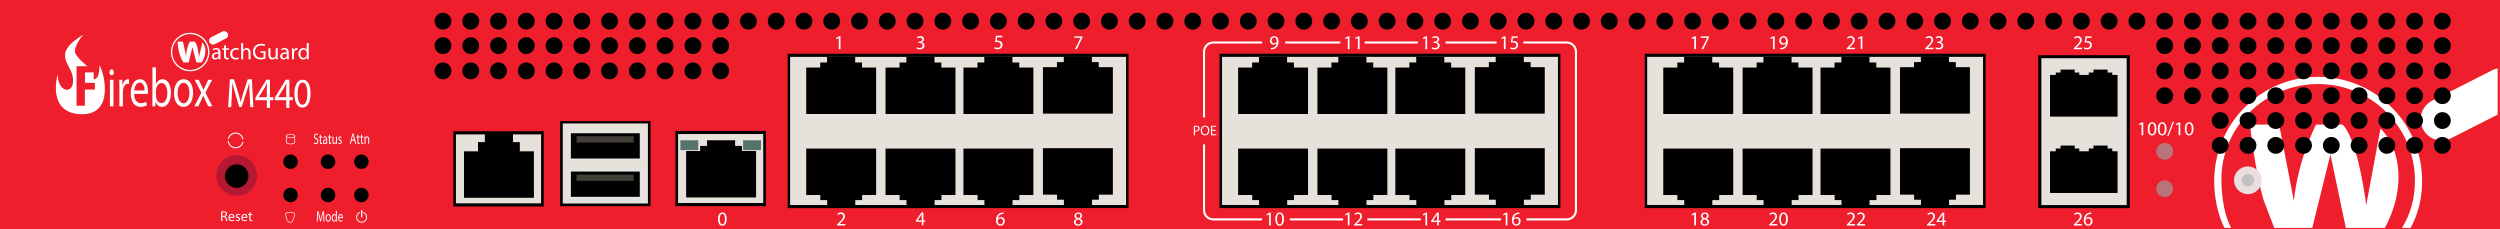 <?xml version="1.0" encoding="utf-8"?>
<!-- Copyright 2022 Virtual Console LLC. All rights reserved. Julia. Generator: Adobe Illustrator 23.1.0, SVG Export Plug-In . SVG Version: 6.00 Build 0)  -->
<svg version="1.1" id="WatchGuard_Firebox_M440_Firewalls"
	 xmlns="http://www.w3.org/2000/svg" xmlns:xlink="http://www.w3.org/1999/xlink" x="0px" y="0px" viewBox="0 0 600 55"
	 style="enable-background:new 0 0 600 55;" xml:space="preserve">
<style type="text/css">
	.st0{fill:#EE1E2D;}
	.st1{fill:#B51832;}
	.st2{fill:#FFFFFF;}
	.st3{fill:#E7E1DB;}
	.st4{fill:#E5E5E5;}
	.st5{fill:#423F39;}
	.st6{fill:#56726D;}
	.st7{fill:#B7747B;}
	.st8{fill:#EADEDF;}
	.st9{fill:#C1C1C1;}
</style>
<g>
	<rect class="st0" width="600" height="55"/>
</g>
<circle class="st1" cx="56.809" cy="42.12" r="4.877"/>
<g>
	<path class="st2" d="M56.55,35.591c-1.043,0-1.892-0.849-1.892-1.892
		c0,0,0.256,0.158,0.267,0.235c0.114,0.794,0.8,1.407,1.625,1.407
		c0.777,0,1.454-0.552,1.609-1.312l0.245,0.051
		C58.225,34.955,57.445,35.591,56.55,35.591z"/>
</g>
<g>
	<path class="st2" d="M58.167,33.41c-0.137-0.768-0.81-1.354-1.617-1.354
		c-0.777,0-1.453,0.552-1.608,1.312l-0.245-0.051
		c0.179-0.875,0.958-1.511,1.854-1.511c0.939,0,1.72,0.687,1.867,1.585
		C58.434,33.492,58.183,33.504,58.167,33.41z"/>
</g>
<g>
	<path class="st2" d="M53.064,50.757c0.151-0.031,0.369-0.049,0.576-0.049
		c0.321,0,0.528,0.059,0.672,0.189c0.117,0.104,0.183,0.263,0.183,0.441
		c0,0.308-0.193,0.511-0.438,0.594v0.01c0.179,0.062,0.286,0.229,0.341,0.47
		c0.076,0.324,0.131,0.548,0.179,0.638h-0.31
		c-0.038-0.065-0.09-0.266-0.155-0.556c-0.069-0.32-0.193-0.441-0.466-0.451
		h-0.283v1.007h-0.3V50.757z M53.364,51.816h0.307
		c0.321,0,0.524-0.176,0.524-0.441c0-0.3-0.217-0.432-0.534-0.435
		c-0.145,0-0.249,0.014-0.297,0.027V51.816z"/>
	<path class="st2" d="M55.095,52.271c0.007,0.41,0.269,0.579,0.572,0.579
		c0.217,0,0.348-0.038,0.462-0.086l0.052,0.217
		c-0.107,0.049-0.29,0.104-0.555,0.104c-0.514,0-0.821-0.338-0.821-0.841
		c0-0.504,0.297-0.9,0.783-0.9c0.544,0,0.689,0.479,0.689,0.786
		c0,0.062-0.007,0.11-0.01,0.142H55.095z M55.984,52.053
		c0.003-0.192-0.08-0.493-0.421-0.493c-0.307,0-0.441,0.283-0.465,0.493H55.984z"/>
	<path class="st2" d="M56.614,52.74c0.089,0.059,0.248,0.121,0.4,0.121
		c0.221,0,0.324-0.11,0.324-0.248c0-0.146-0.086-0.225-0.311-0.308
		c-0.3-0.106-0.441-0.272-0.441-0.473c0-0.269,0.217-0.489,0.576-0.489
		c0.169,0,0.317,0.048,0.41,0.104l-0.076,0.221
		c-0.065-0.041-0.187-0.097-0.341-0.097c-0.18,0-0.279,0.104-0.279,0.228
		c0,0.138,0.1,0.2,0.317,0.283c0.29,0.11,0.438,0.255,0.438,0.503
		c0,0.293-0.228,0.5-0.624,0.5c-0.183,0-0.352-0.045-0.469-0.113L56.614,52.74z"/>
	<path class="st2" d="M58.192,52.271c0.007,0.41,0.269,0.579,0.572,0.579
		c0.217,0,0.348-0.038,0.462-0.086l0.052,0.217
		c-0.107,0.049-0.29,0.104-0.555,0.104c-0.514,0-0.821-0.338-0.821-0.841
		c0-0.504,0.297-0.9,0.783-0.9c0.544,0,0.689,0.479,0.689,0.786
		c0,0.062-0.007,0.11-0.01,0.142H58.192z M59.082,52.053
		c0.003-0.192-0.08-0.493-0.421-0.493c-0.307,0-0.441,0.283-0.465,0.493H59.082z"/>
	<path class="st2" d="M60.118,50.902v0.479h0.435v0.23h-0.435v0.9
		c0,0.207,0.059,0.324,0.228,0.324c0.08,0,0.138-0.011,0.176-0.021l0.014,0.228
		c-0.059,0.024-0.152,0.041-0.269,0.041c-0.142,0-0.255-0.045-0.328-0.127
		c-0.086-0.09-0.117-0.238-0.117-0.435v-0.911h-0.259v-0.23h0.259V50.981
		L60.118,50.902z"/>
</g>
<g>
	<g>
		<g>
			<path class="st2" d="M86.789,53.435c-0.724,0-1.314-0.589-1.314-1.314
				c0-0.553,0.35-1.051,0.871-1.237l0.073,0.204
				c-0.435,0.156-0.727,0.571-0.727,1.033c0,0.605,0.492,1.097,1.097,1.097
				c0.605,0,1.097-0.492,1.097-1.097c0-0.471-0.299-0.889-0.745-1.04l0.07-0.205
				c0.533,0.181,0.892,0.681,0.892,1.245C88.103,52.845,87.513,53.435,86.789,53.435z"/>
		</g>
		<rect x="86.648" y="50.424" class="st2" width="0.317" height="1.728"/>
	</g>
</g>
<path class="st2" d="M535.47,54.712c-0.629-1.247-2.219-4.519-2.33-11.321
	c-0.209-12.802,10.417-23.221,23.221-23.221c12.804,0,23.265,10.417,23.222,23.221
	c-0.022,6.444-2.409,10.045-3.1,11.321h2.076
	c0.591-1.276,2.752-4.948,2.752-11.321c0-13.757-11.192-24.949-24.95-24.949
	c-13.757,0-24.906,11.192-24.949,24.949c-0.019,5.978,1.924,10.422,2.483,11.321
	H535.47z"/>
<path class="st2" d="M599.436,16.417c-0.425,0.089-0.847,0.213-1.253,0.419l-14.467,7.333
	c-2.483,1.259-3.476,4.292-2.217,6.775c1.259,2.483,4.292,3.476,6.775,2.217
	l11.162-5.658V16.417z"/>
<circle cx="69.728" cy="38.809" r="1.737"/>
<circle cx="69.728" cy="46.809" r="1.737"/>
<circle cx="56.809" cy="42.265" r="2.828"/>
<circle cx="78.728" cy="38.809" r="1.737"/>
<circle cx="78.728" cy="46.809" r="1.737"/>
<circle cx="86.728" cy="38.809" r="1.737"/>
<circle cx="86.728" cy="46.809" r="1.737"/>
<path class="st2" d="M70.82,32.641c0-0.296-0.47-0.519-1.092-0.519
	s-1.092,0.223-1.092,0.519c0,0.008,0,1.494,0,1.494c0,0.288,0.47,0.506,1.092,0.506
	s1.092-0.217,1.092-0.506C70.82,34.135,70.82,32.644,70.82,32.641z
	 M69.728,32.282c0.549,0,0.933,0.189,0.933,0.359s-0.383,0.36-0.933,0.36
	s-0.933-0.19-0.933-0.36S69.178,32.282,69.728,32.282z M69.728,34.481
	c-0.534,0-0.933-0.183-0.933-0.346l0.001-1.218
	c0.188,0.148,0.526,0.244,0.932,0.244c0.406,0,0.745-0.096,0.933-0.245v1.219
	C70.66,34.298,70.262,34.481,69.728,34.481z"/>
<g>
	<path class="st2" d="M69.617,53.435c-1.041,0-1.146-2.084-1.15-2.172l-0.002-0.037
		l0.028-0.024c0.016-0.014,0.404-0.345,1.217-0.345
		c0.828,0,1.038,0.35,1.046,0.365l0.011,0.02l-0.001,0.022
		C70.763,51.351,70.658,53.435,69.617,53.435z M68.624,51.295
		c0.019,0.285,0.169,1.985,0.993,1.985c0.839,0,0.979-1.76,0.994-1.999
		c-0.05-0.059-0.272-0.272-0.901-0.272C69.079,51.01,68.723,51.225,68.624,51.295z
		"/>
</g>
<g>
	<g>
		<rect x="162.424" y="31.793" class="st3" width="21.072" height="17.303"/>
		<path d="M162.109,31.418h21.702v18.053h-21.702V31.418z M183.181,32.168h-20.442v16.553
			h20.442V32.168z"/>
	</g>
	<polygon points="178.069,36.24 178.069,35.024 176.426,35.024 176.426,33.667 
		169.684,33.667 169.684,35.024 168.038,35.024 168.038,36.24 164.676,36.24 
		164.676,47.385 181.459,47.385 181.459,36.24 	"/>
</g>
<g>
	<rect x="134.744" y="29.499" class="st3" width="21.072" height="19.548"/>
	<path d="M134.429,29.075h21.702v20.395h-21.702V29.075z M155.501,29.631h-20.442v19.21
		h20.442V29.631z"/>
</g>
<g>
	<rect x="136.761" y="31.726" width="17.037" height="6.566"/>
	<path class="st4" d="M154.048,38.542h-17.537v-7.065h17.537V38.542z M137.011,38.042h16.537
		v-6.065h-16.537V38.042z"/>
</g>
<g>
	<rect x="136.761" y="40.924" width="17.037" height="6.566"/>
	<path class="st4" d="M154.048,47.74h-17.537v-7.066h17.537V47.74z M137.011,47.24h16.537
		v-6.066h-16.537V47.24z"/>
</g>
<rect x="138.37" y="32.694" class="st5" width="13.726" height="1.526"/>
<rect x="138.37" y="41.915" class="st5" width="13.726" height="1.486"/>
<g>
	<path class="st2" d="M201.309,9.113h-0.01l-0.535,0.289l-0.081-0.317l0.673-0.36h0.355
		v3.078h-0.402V9.113z"/>
</g>
<g>
	<path class="st2" d="M200.9,54.111v-0.255l0.327-0.317
		c0.786-0.748,1.141-1.146,1.146-1.61c0-0.312-0.152-0.601-0.611-0.601
		c-0.28,0-0.511,0.142-0.653,0.26l-0.133-0.293
		c0.213-0.18,0.516-0.313,0.871-0.313c0.663,0,0.942,0.455,0.942,0.895
		c0,0.568-0.412,1.028-1.061,1.652l-0.247,0.228v0.009h1.383v0.346H200.9z"/>
</g>
<g>
	<path class="st2" d="M220.071,11.325c0.118,0.075,0.393,0.194,0.682,0.194
		c0.535,0,0.701-0.342,0.696-0.597c-0.005-0.431-0.393-0.615-0.795-0.615h-0.232
		V9.994h0.232c0.303,0,0.686-0.156,0.686-0.521c0-0.246-0.157-0.464-0.54-0.464
		c-0.246,0-0.483,0.109-0.615,0.203l-0.109-0.303
		c0.161-0.118,0.473-0.237,0.804-0.237c0.606,0,0.881,0.36,0.881,0.734
		c0,0.317-0.189,0.587-0.568,0.724v0.01c0.378,0.075,0.686,0.36,0.686,0.79
		c0,0.492-0.383,0.923-1.122,0.923c-0.346,0-0.649-0.109-0.8-0.208
		L220.071,11.325z"/>
</g>
<g>
	<path class="st2" d="M221.222,54.059v-0.838h-1.43v-0.275l1.373-1.965h0.45v1.914h0.431
		v0.326h-0.431v0.838H221.222z M221.222,52.894v-1.028
		c0-0.161,0.004-0.321,0.014-0.483h-0.014c-0.095,0.18-0.171,0.313-0.256,0.455
		l-0.753,1.046v0.01H221.222z"/>
</g>
<g>
	<path class="st2" d="M240.547,8.946h-1.217l-0.122,0.819
		c0.074-0.01,0.142-0.02,0.26-0.02c0.245,0,0.49,0.054,0.686,0.172
		c0.251,0.142,0.456,0.417,0.456,0.819c0,0.623-0.495,1.088-1.186,1.088
		c-0.349,0-0.643-0.098-0.795-0.196l0.108-0.329
		c0.132,0.078,0.392,0.177,0.682,0.177c0.407,0,0.755-0.265,0.755-0.692
		c-0.005-0.412-0.279-0.706-0.917-0.706c-0.181,0-0.323,0.019-0.441,0.034
		l0.206-1.53h1.525V8.946z"/>
</g>
<g>
	<g>
		<g>
			<rect x="109.106" y="31.875" class="st3" width="21.072" height="17.303"/>
			<path d="M108.791,31.5h21.702v18.053h-21.702V31.5z M129.863,32.25H109.421v16.553
				h20.442V32.25z"/>
		</g>
		<polygon points="124.751,36.322 124.751,34.107 123.108,34.107 123.108,31.749 
			116.367,31.749 116.367,34.107 114.72,34.107 114.72,36.322 111.359,36.322 
			111.359,47.468 128.141,47.468 128.141,36.322 		"/>
	</g>
</g>
<rect x="163.29" y="33.667" class="st6" width="4.285" height="2.357"/>
<rect x="178.345" y="33.667" class="st6" width="4.285" height="2.357"/>
<circle cx="106.313" cy="5.085" r="2.021"/>
<circle cx="112.977" cy="5.085" r="2.021"/>
<circle cx="119.642" cy="5.085" r="2.021"/>
<circle cx="126.307" cy="5.085" r="2.021"/>
<circle cx="132.972" cy="5.085" r="2.021"/>
<circle cx="139.636" cy="5.085" r="2.021"/>
<circle cx="146.301" cy="5.085" r="2.021"/>
<circle cx="152.966" cy="5.085" r="2.021"/>
<circle cx="159.63" cy="5.085" r="2.021"/>
<circle cx="166.295" cy="5.085" r="2.021"/>
<circle cx="172.96" cy="5.085" r="2.021"/>
<circle cx="179.624" cy="5.085" r="2.021"/>
<circle cx="186.289" cy="5.085" r="2.021"/>
<circle cx="192.954" cy="5.085" r="2.021"/>
<circle cx="199.618" cy="5.085" r="2.021"/>
<circle cx="206.283" cy="5.085" r="2.021"/>
<circle cx="212.948" cy="5.085" r="2.021"/>
<circle cx="219.613" cy="5.085" r="2.021"/>
<circle cx="226.277" cy="5.085" r="2.021"/>
<circle cx="232.942" cy="5.085" r="2.021"/>
<circle cx="239.607" cy="5.085" r="2.021"/>
<circle cx="246.271" cy="5.085" r="2.021"/>
<circle cx="252.936" cy="5.085" r="2.021"/>
<circle cx="259.601" cy="5.085" r="2.021"/>
<circle cx="266.265" cy="5.085" r="2.021"/>
<circle cx="272.93" cy="5.085" r="2.021"/>
<circle cx="279.595" cy="5.085" r="2.021"/>
<circle cx="286.259" cy="5.085" r="2.021"/>
<circle cx="292.924" cy="5.085" r="2.021"/>
<circle cx="299.589" cy="5.085" r="2.021"/>
<circle cx="306.254" cy="5.085" r="2.021"/>
<circle cx="312.918" cy="5.085" r="2.021"/>
<circle cx="319.583" cy="5.085" r="2.021"/>
<circle cx="326.248" cy="5.085" r="2.021"/>
<circle cx="332.912" cy="5.085" r="2.021"/>
<circle cx="339.577" cy="5.085" r="2.021"/>
<circle cx="346.242" cy="5.085" r="2.021"/>
<circle cx="352.906" cy="5.085" r="2.021"/>
<circle cx="359.571" cy="5.085" r="2.021"/>
<circle cx="366.236" cy="5.085" r="2.021"/>
<circle cx="372.901" cy="5.085" r="2.021"/>
<circle cx="379.565" cy="5.085" r="2.021"/>
<circle cx="386.23" cy="5.085" r="2.021"/>
<circle cx="392.895" cy="5.085" r="2.021"/>
<circle cx="399.559" cy="5.085" r="2.021"/>
<circle cx="406.224" cy="5.085" r="2.021"/>
<circle cx="412.889" cy="5.085" r="2.021"/>
<circle cx="419.553" cy="5.085" r="2.021"/>
<circle cx="426.218" cy="5.085" r="2.021"/>
<circle cx="432.883" cy="5.085" r="2.021"/>
<circle cx="439.547" cy="5.085" r="2.021"/>
<circle cx="446.212" cy="5.085" r="2.021"/>
<circle cx="452.877" cy="5.085" r="2.021"/>
<circle cx="459.542" cy="5.085" r="2.021"/>
<circle cx="466.206" cy="5.085" r="2.021"/>
<circle cx="472.871" cy="5.085" r="2.021"/>
<circle cx="479.536" cy="5.085" r="2.021"/>
<circle cx="486.2" cy="5.085" r="2.021"/>
<circle cx="492.865" cy="5.085" r="2.021"/>
<circle cx="499.53" cy="5.085" r="2.021"/>
<circle cx="506.194" cy="5.085" r="2.021"/>
<circle cx="512.859" cy="5.085" r="2.021"/>
<circle cx="519.524" cy="5.085" r="2.021"/>
<circle cx="526.188" cy="5.085" r="2.021"/>
<circle cx="532.853" cy="5.085" r="2.021"/>
<circle cx="539.518" cy="5.085" r="2.021"/>
<circle cx="546.183" cy="5.085" r="2.021"/>
<circle cx="552.847" cy="5.085" r="2.021"/>
<circle cx="559.512" cy="5.085" r="2.021"/>
<circle cx="566.177" cy="5.085" r="2.021"/>
<circle cx="572.841" cy="5.085" r="2.021"/>
<circle cx="579.506" cy="5.085" r="2.021"/>
<circle cx="586.171" cy="5.085" r="2.021"/>
<circle cx="519.524" cy="10.955" r="2.021"/>
<circle cx="526.188" cy="10.955" r="2.021"/>
<circle cx="532.853" cy="10.955" r="2.021"/>
<circle cx="539.518" cy="10.955" r="2.021"/>
<circle cx="546.183" cy="10.955" r="2.021"/>
<circle cx="552.847" cy="10.955" r="2.021"/>
<circle cx="559.512" cy="10.955" r="2.021"/>
<circle cx="566.177" cy="10.955" r="2.021"/>
<circle cx="572.841" cy="10.955" r="2.021"/>
<circle cx="579.506" cy="10.955" r="2.021"/>
<circle cx="586.171" cy="10.955" r="2.021"/>
<circle cx="519.524" cy="17.008" r="2.021"/>
<circle cx="526.188" cy="17.008" r="2.021"/>
<circle cx="532.853" cy="17.008" r="2.021"/>
<circle cx="539.518" cy="17.008" r="2.021"/>
<circle cx="546.183" cy="17.008" r="2.021"/>
<circle cx="552.847" cy="17.008" r="2.021"/>
<circle cx="559.512" cy="17.008" r="2.021"/>
<circle cx="566.177" cy="17.008" r="2.021"/>
<circle cx="572.841" cy="17.008" r="2.021"/>
<circle cx="579.506" cy="17.008" r="2.021"/>
<circle cx="586.171" cy="17.008" r="2.021"/>
<circle cx="106.313" cy="10.955" r="2.021"/>
<circle cx="112.977" cy="10.955" r="2.021"/>
<circle cx="119.642" cy="10.955" r="2.021"/>
<circle cx="126.307" cy="10.955" r="2.021"/>
<circle cx="132.972" cy="10.955" r="2.021"/>
<circle cx="139.636" cy="10.955" r="2.021"/>
<circle cx="146.301" cy="10.955" r="2.021"/>
<circle cx="152.966" cy="10.955" r="2.021"/>
<circle cx="159.63" cy="10.955" r="2.021"/>
<circle cx="166.295" cy="10.955" r="2.021"/>
<circle cx="172.96" cy="10.955" r="2.021"/>
<circle cx="106.313" cy="17.008" r="2.021"/>
<circle cx="112.977" cy="17.008" r="2.021"/>
<circle cx="119.642" cy="17.008" r="2.021"/>
<circle cx="126.307" cy="17.008" r="2.021"/>
<circle cx="132.972" cy="17.008" r="2.021"/>
<circle cx="139.636" cy="17.008" r="2.021"/>
<circle cx="146.301" cy="17.008" r="2.021"/>
<circle cx="152.966" cy="17.008" r="2.021"/>
<circle cx="159.63" cy="17.008" r="2.021"/>
<circle cx="166.295" cy="17.008" r="2.021"/>
<circle cx="172.96" cy="17.008" r="2.021"/>
<circle cx="519.524" cy="22.97" r="2.021"/>
<circle class="st7" cx="519.524" cy="36.33" r="2.021"/>
<circle class="st7" cx="519.524" cy="45.292" r="2.021"/>
<circle cx="526.188" cy="22.97" r="2.021"/>
<circle cx="532.853" cy="22.97" r="2.021"/>
<circle cx="539.518" cy="22.97" r="2.021"/>
<circle cx="546.183" cy="22.97" r="2.021"/>
<circle cx="552.847" cy="22.97" r="2.021"/>
<circle cx="559.512" cy="22.97" r="2.021"/>
<circle cx="566.177" cy="22.97" r="2.021"/>
<circle cx="572.841" cy="22.97" r="2.021"/>
<circle cx="579.506" cy="22.97" r="2.021"/>
<circle cx="586.171" cy="22.97" r="2.021"/>
<g>
	<rect x="489.551" y="13.605" class="st3" width="21.233" height="35.975"/>
	<path d="M511.159,49.944h-21.983V13.241h21.983V49.944z M489.926,49.217h20.483V13.969
		h-20.483V49.217z"/>
</g>
<path class="st2" d="M571.314,30.837l-3.42,18.431c-0.612-4.873-2.487-16.078-5.646-19.358
	h-6.403c0,0-4.261,8.138-5.322,18.286l-3.525-18.286h-6.993
	c0,0,1.153,11.03,3.259,18.107c0.167,0.563,2.384,6.17,2.56,6.694h9.122
	l4.354-17.64l3.706,17.64h9.366C577.229,45.769,576.525,36.051,571.314,30.837z"/>
<circle cx="532.853" cy="28.932" r="2.021"/>
<circle cx="539.518" cy="28.932" r="2.021"/>
<circle cx="546.183" cy="28.932" r="2.021"/>
<circle cx="552.847" cy="28.932" r="2.021"/>
<circle cx="559.512" cy="28.932" r="2.021"/>
<circle cx="566.177" cy="28.932" r="2.021"/>
<circle cx="572.841" cy="28.932" r="2.021"/>
<circle cx="579.506" cy="28.932" r="2.021"/>
<circle cx="586.171" cy="28.932" r="2.021"/>
<circle cx="532.853" cy="34.893" r="2.021"/>
<circle cx="539.518" cy="34.893" r="2.021"/>
<circle cx="546.183" cy="34.893" r="2.021"/>
<circle cx="552.847" cy="34.893" r="2.021"/>
<circle cx="559.512" cy="34.893" r="2.021"/>
<circle cx="566.177" cy="34.893" r="2.021"/>
<circle cx="572.841" cy="34.893" r="2.021"/>
<circle cx="579.506" cy="34.893" r="2.021"/>
<circle cx="586.171" cy="34.893" r="2.021"/>
<g>
	<polygon points="493.387,22.925 493.387,27.536 499.03,27.536 499.03,22.925 
		497.925,22.925 497.925,22.019 499.03,22.019 499.03,17.408 497.925,17.408 
		497.925,16.701 494.532,16.701 494.532,17.408 493.387,17.408 493.387,22.019 
		494.532,22.019 494.532,22.925 	"/>
	<polygon points="506.948,22.925 505.823,22.925 505.823,22.019 506.948,22.019 
		506.948,17.408 505.823,17.408 505.823,16.701 502.429,16.701 502.429,17.408 
		501.305,17.408 501.305,22.019 502.429,22.019 502.429,22.925 501.305,22.925 
		501.305,27.536 506.948,27.536 	"/>
</g>
<g>
	<polygon points="493.387,41.158 493.387,45.769 499.03,45.769 499.03,41.158 
		497.925,41.158 497.925,40.252 499.03,40.252 499.03,35.641 497.925,35.641 
		497.925,34.934 494.532,34.934 494.532,35.641 493.387,35.641 493.387,40.252 
		494.532,40.252 494.532,41.158 	"/>
	<polygon points="506.948,41.158 505.823,41.158 505.823,40.252 506.948,40.252 
		506.948,35.641 505.823,35.641 505.823,34.934 502.429,34.934 502.429,35.641 
		501.305,35.641 501.305,40.252 502.429,40.252 502.429,41.158 501.305,41.158 
		501.305,45.769 506.948,45.769 	"/>
</g>
<rect x="492.003" y="17.987" width="16.212" height="10.004"/>
<rect x="492.003" y="36.309" width="16.212" height="10.004"/>
<g>
	<g>
		<rect x="189.333" y="13.266" class="st3" width="80.924" height="36.113"/>
		<path d="M189.039,12.891h81.805v37.053H189.039V12.891z M270.257,13.641h-80.63v35.553
			h80.63V13.641z"/>
	</g>
	<polygon points="206.884,16.214 206.884,14.999 205.24,14.999 205.24,13.641 
		198.499,13.641 198.499,14.999 196.853,14.999 196.853,16.214 193.491,16.214 
		193.491,27.36 210.273,27.36 210.273,16.214 	"/>
	<polygon points="196.881,46.806 196.881,48.022 198.524,48.022 198.524,49.379 
		205.266,49.379 205.266,48.022 206.912,48.022 206.912,46.806 210.273,46.806 
		210.273,35.661 193.491,35.661 193.491,46.806 	"/>
	<polygon points="225.92,16.214 225.92,14.999 224.277,14.999 224.277,13.641 
		217.535,13.641 217.535,14.999 215.889,14.999 215.889,16.214 212.528,16.214 
		212.528,27.36 229.31,27.36 229.31,16.214 	"/>
	<polygon points="215.917,46.806 215.917,48.022 217.561,48.022 217.561,49.379 
		224.302,49.379 224.302,48.022 225.949,48.022 225.949,46.806 229.31,46.806 
		229.31,35.661 212.528,35.661 212.528,46.806 	"/>
	<polygon points="244.621,16.214 244.621,14.999 242.977,14.999 242.977,13.641 
		236.236,13.641 236.236,14.999 234.59,14.999 234.59,16.214 231.228,16.214 
		231.228,27.36 248.01,27.36 248.01,16.214 	"/>
	<polygon points="234.618,46.806 234.618,48.022 236.261,48.022 236.261,49.379 
		243.003,49.379 243.003,48.022 244.649,48.022 244.649,46.806 248.01,46.806 
		248.01,35.661 231.228,35.661 231.228,46.806 	"/>
	<polygon points="263.696,16.122 263.696,14.906 262.053,14.906 262.053,13.549 
		255.311,13.549 255.311,14.906 253.665,14.906 253.665,16.122 250.304,16.122 
		250.304,27.267 267.086,27.267 267.086,16.122 	"/>
	<polygon points="253.693,46.714 253.693,47.929 255.337,47.929 255.337,49.287 
		262.078,49.287 262.078,47.929 263.724,47.929 263.724,46.714 267.086,46.714 
		267.086,35.568 250.304,35.568 250.304,46.714 	"/>
</g>
<g>
	<g>
		<rect x="292.99" y="13.266" class="st3" width="80.924" height="36.113"/>
		<path d="M292.696,12.891h81.805v37.053h-81.805V12.891z M373.913,13.641h-80.63v35.553
			h80.63V13.641z"/>
	</g>
	<polygon points="310.54,16.214 310.54,14.999 308.897,14.999 308.897,13.641 
		302.155,13.641 302.155,14.999 300.509,14.999 300.509,16.214 297.147,16.214 
		297.147,27.36 313.93,27.36 313.93,16.214 	"/>
	<polygon points="300.537,46.806 300.537,48.022 302.18,48.022 302.18,49.379 
		308.922,49.379 308.922,48.022 310.568,48.022 310.568,46.806 313.93,46.806 
		313.93,35.661 297.147,35.661 297.147,46.806 	"/>
	<polygon points="329.577,16.214 329.577,14.999 327.933,14.999 327.933,13.641 
		321.192,13.641 321.192,14.999 319.546,14.999 319.546,16.214 316.184,16.214 
		316.184,27.36 332.966,27.36 332.966,16.214 	"/>
	<polygon points="319.574,46.806 319.574,48.022 321.217,48.022 321.217,49.379 
		327.959,49.379 327.959,48.022 329.605,48.022 329.605,46.806 332.966,46.806 
		332.966,35.661 316.184,35.661 316.184,46.806 	"/>
	<polygon points="348.277,16.214 348.277,14.999 346.634,14.999 346.634,13.641 
		339.892,13.641 339.892,14.999 338.246,14.999 338.246,16.214 334.884,16.214 
		334.884,27.36 351.667,27.36 351.667,16.214 	"/>
	<polygon points="338.274,46.806 338.274,48.022 339.917,48.022 339.917,49.379 
		346.659,49.379 346.659,48.022 348.305,48.022 348.305,46.806 351.667,46.806 
		351.667,35.661 334.884,35.661 334.884,46.806 	"/>
	<polygon points="367.353,16.122 367.353,14.906 365.709,14.906 365.709,13.549 
		358.968,13.549 358.968,14.906 357.321,14.906 357.321,16.122 353.96,16.122 
		353.96,27.267 370.742,27.267 370.742,16.122 	"/>
	<polygon points="357.35,46.714 357.35,47.929 358.993,47.929 358.993,49.287 
		365.734,49.287 365.734,47.929 367.381,47.929 367.381,46.714 370.742,46.714 
		370.742,35.568 353.96,35.568 353.96,46.714 	"/>
</g>
<g>
	<path class="st2" d="M240.841,51.337c-0.085-0.005-0.194,0-0.312,0.019
		c-0.653,0.109-0.998,0.587-1.069,1.093h0.014
		c0.147-0.193,0.402-0.354,0.743-0.354c0.544,0,0.927,0.393,0.927,0.993
		c0,0.562-0.383,1.083-1.021,1.083c-0.658,0-1.088-0.511-1.088-1.31
		c0-0.605,0.218-1.084,0.521-1.387c0.255-0.25,0.596-0.406,0.984-0.454
		c0.123-0.019,0.227-0.023,0.303-0.023V51.337z M240.723,53.11
		c0-0.439-0.251-0.704-0.634-0.704c-0.251,0-0.482,0.155-0.596,0.378
		c-0.028,0.048-0.047,0.108-0.047,0.185c0.01,0.506,0.241,0.88,0.677,0.88
		C240.481,53.849,240.723,53.551,240.723,53.11z"/>
</g>
<g>
	<path class="st2" d="M259.773,8.729v0.274l-1.339,2.8h-0.43l1.334-2.72V9.073h-1.504
		V8.729H259.773z"/>
</g>
<g>
	<path class="st2" d="M257.739,53.338c0-0.388,0.232-0.662,0.61-0.823L258.345,52.5
		c-0.34-0.16-0.487-0.426-0.487-0.69c0-0.487,0.411-0.818,0.951-0.818
		c0.596,0,0.894,0.374,0.894,0.757c0,0.261-0.128,0.539-0.506,0.72v0.014
		c0.383,0.151,0.62,0.421,0.62,0.795c0,0.534-0.458,0.894-1.045,0.894
		C258.127,54.17,257.739,53.787,257.739,53.338z M259.395,53.318
		c0-0.373-0.26-0.553-0.676-0.671c-0.359,0.104-0.554,0.34-0.554,0.634
		c-0.014,0.312,0.223,0.586,0.615,0.586
		C259.154,53.867,259.395,53.636,259.395,53.318z M258.25,51.781
		c0,0.308,0.231,0.474,0.586,0.567c0.265-0.09,0.468-0.278,0.468-0.558
		c0-0.246-0.146-0.502-0.521-0.502C258.439,51.289,258.25,51.517,258.25,51.781z"/>
</g>
<g>
	<path class="st2" d="M304.589,51.432h-0.01l-0.534,0.288l-0.08-0.316l0.671-0.359h0.355
		v3.074h-0.402V51.432z"/>
	<path class="st2" d="M308.153,52.548c0,1.045-0.388,1.622-1.069,1.622
		c-0.601,0-1.008-0.562-1.017-1.58c0-1.03,0.444-1.599,1.068-1.599
		C307.784,50.991,308.153,51.568,308.153,52.548z M306.483,52.595
		c0,0.8,0.246,1.254,0.624,1.254c0.426,0,0.629-0.497,0.629-1.282
		c0-0.757-0.193-1.253-0.624-1.253C306.748,51.313,306.483,51.758,306.483,52.595z"/>
</g>
<g>
	<path class="st2" d="M323.475,51.432h-0.01l-0.534,0.288l-0.08-0.316l0.671-0.359h0.355
		v3.074h-0.402V51.432z"/>
	<path class="st2" d="M324.995,54.118v-0.256l0.326-0.316
		c0.786-0.747,1.141-1.145,1.146-1.608c0-0.312-0.151-0.601-0.61-0.601
		c-0.279,0-0.511,0.142-0.653,0.26l-0.132-0.293
		c0.213-0.18,0.516-0.312,0.87-0.312c0.662,0,0.941,0.454,0.941,0.895
		c0,0.567-0.412,1.026-1.06,1.65l-0.246,0.228v0.009h1.381v0.346H324.995z"/>
</g>
<g>
	<path class="st2" d="M342.104,51.432h-0.009l-0.535,0.288l-0.08-0.316l0.672-0.359h0.354
		v3.074h-0.402V51.432z"/>
	<path class="st2" d="M344.911,54.118V53.281h-1.429v-0.274l1.372-1.963h0.449v1.91h0.431
		V53.281h-0.431v0.837H344.911z M344.911,52.954v-1.026
		c0-0.16,0.005-0.321,0.015-0.482h-0.015c-0.095,0.18-0.17,0.312-0.255,0.454
		l-0.753,1.046v0.009H344.911z"/>
</g>
<g>
	<path class="st2" d="M361.373,51.432h-0.009l-0.535,0.288l-0.08-0.316l0.672-0.359h0.354
		v3.074h-0.402V51.432z"/>
	<path class="st2" d="M364.649,51.337c-0.085-0.005-0.194,0-0.312,0.019
		c-0.652,0.109-0.998,0.587-1.069,1.093h0.015
		c0.146-0.193,0.402-0.354,0.742-0.354c0.544,0,0.928,0.393,0.928,0.993
		c0,0.562-0.384,1.083-1.022,1.083c-0.657,0-1.088-0.511-1.088-1.31
		c0-0.605,0.218-1.084,0.521-1.387c0.256-0.25,0.597-0.406,0.984-0.454
		c0.123-0.019,0.227-0.023,0.303-0.023V51.337z M364.531,53.11
		c0-0.439-0.251-0.704-0.634-0.704c-0.251,0-0.482,0.155-0.597,0.378
		c-0.028,0.048-0.047,0.108-0.047,0.185c0.01,0.506,0.241,0.88,0.676,0.88
		C364.29,53.849,364.531,53.551,364.531,53.11z"/>
</g>
<g>
	<path class="st2" d="M305.038,11.51c0.09,0.009,0.193,0,0.336-0.015
		c0.241-0.033,0.468-0.132,0.643-0.298c0.204-0.185,0.351-0.454,0.407-0.818
		h-0.015c-0.17,0.208-0.416,0.331-0.724,0.331c-0.553,0-0.908-0.416-0.908-0.941
		c0-0.582,0.421-1.093,1.051-1.093c0.629,0,1.017,0.511,1.017,1.296
		c0,0.677-0.227,1.15-0.529,1.443c-0.237,0.231-0.563,0.373-0.895,0.411
		c-0.151,0.023-0.284,0.028-0.383,0.023V11.51z M305.189,9.74
		c0,0.383,0.231,0.653,0.591,0.653c0.279,0,0.497-0.138,0.605-0.322
		c0.023-0.038,0.038-0.085,0.038-0.151c0-0.524-0.194-0.927-0.629-0.927
		C305.439,8.993,305.189,9.306,305.189,9.74z"/>
</g>
<g>
	<path class="st2" d="M323.475,9.116h-0.01l-0.534,0.288l-0.08-0.316l0.671-0.359h0.355
		v3.074h-0.402V9.116z"/>
	<path class="st2" d="M325.898,9.116h-0.009l-0.535,0.288l-0.08-0.316l0.672-0.359h0.354
		v3.074h-0.402V9.116z"/>
</g>
<g>
	<path class="st2" d="M342.104,9.116H342.094l-0.534,0.288l-0.08-0.316l0.671-0.359h0.355
		v3.074h-0.402V9.116z"/>
	<path class="st2" d="M343.724,11.325c0.118,0.075,0.393,0.193,0.681,0.193
		c0.535,0,0.7-0.34,0.695-0.596c-0.004-0.431-0.393-0.615-0.794-0.615h-0.232
		V9.996h0.232c0.303,0,0.686-0.156,0.686-0.521c0-0.246-0.156-0.464-0.539-0.464
		c-0.246,0-0.482,0.109-0.615,0.203l-0.108-0.303
		c0.16-0.118,0.473-0.236,0.804-0.236c0.605,0,0.88,0.359,0.88,0.733
		c0,0.317-0.189,0.587-0.567,0.724v0.01c0.378,0.075,0.686,0.359,0.686,0.79
		c0,0.492-0.383,0.922-1.121,0.922c-0.345,0-0.647-0.108-0.799-0.208L343.724,11.325
		z"/>
</g>
<g>
	<path class="st2" d="M360.929,9.116h-0.01l-0.534,0.288l-0.08-0.316l0.671-0.359h0.355
		v3.074h-0.402V9.116z"/>
	<path class="st2" d="M364.285,9.078h-1.174l-0.118,0.79
		c0.071-0.01,0.138-0.019,0.251-0.019c0.236,0,0.473,0.052,0.662,0.165
		c0.241,0.138,0.44,0.402,0.44,0.79c0,0.601-0.479,1.05-1.146,1.05
		c-0.336,0-0.619-0.095-0.766-0.188l0.104-0.317
		c0.128,0.076,0.379,0.17,0.658,0.17c0.393,0,0.728-0.255,0.728-0.667
		c-0.004-0.396-0.27-0.681-0.884-0.681c-0.176,0-0.312,0.019-0.426,0.033
		l0.198-1.476h1.472V9.078z"/>
</g>
<g>
	<rect x="309.562" y="52.406" class="st2" width="12.797" height="0.5"/>
</g>
<g>
	<rect x="328.161" y="52.406" class="st2" width="12.826" height="0.5"/>
</g>
<g>
	<rect x="346.928" y="52.406" class="st2" width="13.329" height="0.5"/>
</g>
<g>
	<path class="st2" d="M376.015,52.906h-9.685v-0.5h9.685c1.083,0,1.965-0.882,1.965-1.966
		V12.419c0-1.084-0.882-1.966-1.965-1.966h-10.431v-0.5h10.431
		c1.359,0,2.465,1.106,2.465,2.466v38.021C378.479,51.8,377.374,52.906,376.015,52.906
		z"/>
</g>
<g>
	<rect x="346.928" y="9.953" class="st2" width="12.259" height="0.5"/>
</g>
<g>
	<rect x="327.521" y="9.953" class="st2" width="12.741" height="0.5"/>
</g>
<g>
	<rect x="308.437" y="9.953" class="st2" width="13.221" height="0.5"/>
</g>
<g>
	<path class="st2" d="M289.218,28.188h-0.5V12.419c0-1.36,1.106-2.466,2.465-2.466h11.714v0.5
		h-11.714c-1.083,0-1.965,0.882-1.965,1.966V28.188z"/>
</g>
<g>
	<path class="st2" d="M302.897,52.906h-11.714c-1.359,0-2.465-1.106-2.465-2.466V34.653h0.5
		v15.787c0,1.084,0.882,1.966,1.965,1.966h11.714V52.906z"/>
</g>
<g>
	<g>
		<rect x="395.029" y="13.266" class="st3" width="80.924" height="36.113"/>
		<path d="M394.735,12.891h81.805v37.053h-81.805V12.891z M475.953,13.641H395.323v35.553
			h80.63V13.641z"/>
	</g>
	<polygon points="412.58,16.214 412.58,14.999 410.936,14.999 410.936,13.641 
		404.195,13.641 404.195,14.999 402.549,14.999 402.549,16.214 399.187,16.214 
		399.187,27.36 415.969,27.36 415.969,16.214 	"/>
	<polygon points="402.577,46.806 402.577,48.022 404.22,48.022 404.22,49.379 
		410.962,49.379 410.962,48.022 412.608,48.022 412.608,46.806 415.969,46.806 
		415.969,35.661 399.187,35.661 399.187,46.806 	"/>
	<polygon points="431.616,16.214 431.616,14.999 429.973,14.999 429.973,13.641 
		423.231,13.641 423.231,14.999 421.585,14.999 421.585,16.214 418.224,16.214 
		418.224,27.36 435.006,27.36 435.006,16.214 	"/>
	<polygon points="421.613,46.806 421.613,48.022 423.257,48.022 423.257,49.379 
		429.998,49.379 429.998,48.022 431.645,48.022 431.645,46.806 435.006,46.806 
		435.006,35.661 418.224,35.661 418.224,46.806 	"/>
	<polygon points="450.317,16.214 450.317,14.999 448.673,14.999 448.673,13.641 
		441.932,13.641 441.932,14.999 440.286,14.999 440.286,16.214 436.924,16.214 
		436.924,27.36 453.706,27.36 453.706,16.214 	"/>
	<polygon points="440.314,46.806 440.314,48.022 441.957,48.022 441.957,49.379 
		448.699,49.379 448.699,48.022 450.345,48.022 450.345,46.806 453.706,46.806 
		453.706,35.661 436.924,35.661 436.924,46.806 	"/>
	<polygon points="469.392,16.122 469.392,14.906 467.749,14.906 467.749,13.549 
		461.007,13.549 461.007,14.906 459.361,14.906 459.361,16.122 456,16.122 
		456,27.267 472.782,27.267 472.782,16.122 	"/>
	<polygon points="459.389,46.714 459.389,47.929 461.033,47.929 461.033,49.287 
		467.774,49.287 467.774,47.929 469.42,47.929 469.42,46.714 472.782,46.714 
		472.782,35.568 456,35.568 456,46.714 	"/>
</g>
<g>
	<path class="st2" d="M406.628,51.432h-0.009l-0.535,0.288l-0.08-0.316l0.672-0.359h0.354
		v3.074h-0.402V51.432z"/>
	<path class="st2" d="M408.111,53.338c0-0.388,0.231-0.662,0.61-0.823L408.717,52.5
		c-0.341-0.16-0.487-0.426-0.487-0.69c0-0.487,0.411-0.818,0.951-0.818
		c0.596,0,0.894,0.374,0.894,0.757c0,0.261-0.128,0.539-0.506,0.72v0.014
		c0.383,0.151,0.619,0.421,0.619,0.795c0,0.534-0.458,0.894-1.045,0.894
		C408.499,54.17,408.111,53.787,408.111,53.338z M409.767,53.318
		c0-0.373-0.26-0.553-0.676-0.671c-0.36,0.104-0.554,0.34-0.554,0.634
		c-0.015,0.312,0.223,0.586,0.615,0.586
		C409.525,53.867,409.767,53.636,409.767,53.318z M408.622,51.781
		c0,0.308,0.231,0.474,0.587,0.567c0.265-0.09,0.468-0.278,0.468-0.558
		c0-0.246-0.146-0.502-0.521-0.502C408.812,51.289,408.622,51.517,408.622,51.781z"/>
</g>
<g>
	<path class="st2" d="M174.398,52.548c0,1.045-0.388,1.622-1.069,1.622
		c-0.601,0-1.008-0.562-1.017-1.58c0-1.03,0.444-1.599,1.069-1.599
		C174.029,50.991,174.398,51.568,174.398,52.548z M172.728,52.595
		c0,0.8,0.246,1.254,0.625,1.254c0.426,0,0.629-0.497,0.629-1.282
		c0-0.757-0.194-1.253-0.624-1.253C172.993,51.313,172.728,51.758,172.728,52.595z"/>
</g>
<g>
	<path class="st2" d="M424.61,54.118v-0.256l0.326-0.316
		c0.785-0.747,1.141-1.145,1.146-1.608c0-0.312-0.151-0.601-0.61-0.601
		c-0.279,0-0.511,0.142-0.653,0.26l-0.132-0.293
		c0.213-0.18,0.516-0.312,0.87-0.312c0.662,0,0.941,0.454,0.941,0.895
		c0,0.567-0.412,1.026-1.06,1.65l-0.246,0.228v0.009h1.381v0.346H424.61z"/>
	<path class="st2" d="M429.078,52.548c0,1.045-0.388,1.622-1.068,1.622
		c-0.602,0-1.008-0.562-1.018-1.58c0-1.03,0.444-1.599,1.069-1.599
		C428.709,50.991,429.078,51.568,429.078,52.548z M427.408,52.595
		c0,0.8,0.246,1.254,0.625,1.254c0.426,0,0.629-0.497,0.629-1.282
		c0-0.757-0.194-1.253-0.624-1.253C427.674,51.313,427.408,51.758,427.408,52.595z"/>
</g>
<g>
	<path class="st2" d="M443.24,54.118v-0.256l0.326-0.316
		c0.785-0.747,1.141-1.145,1.146-1.608c0-0.312-0.151-0.601-0.61-0.601
		c-0.279,0-0.511,0.142-0.653,0.26l-0.132-0.293
		c0.213-0.18,0.516-0.312,0.87-0.312c0.662,0,0.941,0.454,0.941,0.895
		c0,0.567-0.412,1.026-1.06,1.65l-0.246,0.228v0.009h1.381v0.346H443.24z"/>
	<path class="st2" d="M445.665,54.118v-0.256l0.326-0.316
		c0.785-0.747,1.14-1.145,1.145-1.608c0-0.312-0.151-0.601-0.61-0.601
		c-0.279,0-0.511,0.142-0.652,0.26l-0.133-0.293
		c0.213-0.18,0.516-0.312,0.87-0.312c0.663,0,0.941,0.454,0.941,0.895
		c0,0.567-0.411,1.026-1.06,1.65l-0.246,0.228v0.009h1.382v0.346H445.665z"/>
</g>
<g>
	<path class="st2" d="M462.51,54.118v-0.256l0.326-0.316
		c0.785-0.747,1.14-1.145,1.145-1.608c0-0.312-0.151-0.601-0.61-0.601
		c-0.278,0-0.511,0.142-0.652,0.26l-0.133-0.293
		c0.213-0.18,0.516-0.312,0.87-0.312c0.663,0,0.941,0.454,0.941,0.895
		c0,0.567-0.411,1.026-1.06,1.65l-0.245,0.228v0.009h1.381v0.346H462.51z"/>
	<path class="st2" d="M466.221,54.118V53.281h-1.429v-0.274l1.372-1.963h0.449v1.91h0.431
		V53.281h-0.431v0.837H466.221z M466.221,52.954v-1.026
		c0-0.16,0.005-0.321,0.014-0.482h-0.014c-0.095,0.18-0.171,0.312-0.256,0.454
		l-0.752,1.046v0.009H466.221z"/>
</g>
<g>
	<path class="st2" d="M406.628,9.116h-0.009l-0.535,0.288l-0.08-0.316l0.672-0.359h0.354
		v3.074h-0.402V9.116z"/>
	<path class="st2" d="M410.146,8.729v0.274l-1.339,2.8h-0.431l1.334-2.72V9.073h-1.504
		V8.729H410.146z"/>
</g>
<g>
	<path class="st2" d="M425.514,9.116h-0.009l-0.535,0.288l-0.08-0.316l0.672-0.359h0.354
		v3.074h-0.402V9.116z"/>
	<path class="st2" d="M427.276,11.51c0.09,0.009,0.193,0,0.336-0.015
		c0.241-0.033,0.468-0.132,0.643-0.298c0.204-0.185,0.351-0.454,0.407-0.818
		h-0.015c-0.17,0.208-0.416,0.331-0.724,0.331c-0.553,0-0.908-0.416-0.908-0.941
		c0-0.582,0.421-1.093,1.051-1.093c0.629,0,1.017,0.511,1.017,1.296
		c0,0.677-0.227,1.15-0.529,1.443c-0.237,0.231-0.563,0.373-0.895,0.411
		c-0.151,0.023-0.284,0.028-0.383,0.023V11.51z M427.428,9.74
		c0,0.383,0.231,0.653,0.591,0.653c0.279,0,0.497-0.138,0.605-0.322
		c0.023-0.038,0.038-0.085,0.038-0.151c0-0.524-0.194-0.927-0.629-0.927
		C427.678,8.993,427.428,9.306,427.428,9.74z"/>
</g>
<g>
	<path class="st2" d="M443.24,11.803V11.547l0.326-0.316
		c0.785-0.747,1.14-1.145,1.145-1.608c0-0.312-0.151-0.601-0.61-0.601
		c-0.278,0-0.511,0.142-0.652,0.26l-0.133-0.293
		c0.213-0.18,0.516-0.312,0.87-0.312c0.663,0,0.941,0.454,0.941,0.895
		c0,0.567-0.411,1.026-1.06,1.65l-0.245,0.228v0.009h1.381v0.346H443.24z"/>
	<path class="st2" d="M446.567,9.116h-0.009l-0.535,0.288l-0.08-0.316l0.672-0.359h0.354
		v3.074h-0.402V9.116z"/>
</g>
<g>
	<path class="st2" d="M462.064,11.803V11.547l0.326-0.316
		c0.785-0.747,1.141-1.145,1.146-1.608c0-0.312-0.151-0.601-0.61-0.601
		c-0.279,0-0.511,0.142-0.652,0.26l-0.133-0.293
		c0.213-0.18,0.516-0.312,0.87-0.312c0.663,0,0.941,0.454,0.941,0.895
		c0,0.567-0.411,1.026-1.06,1.65l-0.246,0.228v0.009h1.381v0.346H462.064z"/>
	<path class="st2" d="M464.588,11.325c0.119,0.075,0.393,0.193,0.682,0.193
		c0.535,0,0.7-0.34,0.695-0.596c-0.004-0.431-0.393-0.615-0.795-0.615h-0.231
		V9.996h0.231c0.303,0,0.687-0.156,0.687-0.521c0-0.246-0.156-0.464-0.54-0.464
		c-0.246,0-0.482,0.109-0.614,0.203L464.594,8.912
		c0.16-0.118,0.473-0.236,0.804-0.236c0.605,0,0.88,0.359,0.88,0.733
		c0,0.317-0.189,0.587-0.568,0.724v0.01c0.379,0.075,0.687,0.359,0.687,0.79
		c0,0.492-0.384,0.922-1.121,0.922c-0.345,0-0.647-0.108-0.8-0.208L464.588,11.325
		z"/>
</g>
<g>
	<path class="st2" d="M497.722,11.803V11.547l0.326-0.316
		c0.785-0.747,1.141-1.145,1.146-1.608c0-0.312-0.151-0.601-0.61-0.601
		c-0.279,0-0.511,0.142-0.653,0.26l-0.132-0.293
		c0.213-0.18,0.516-0.312,0.87-0.312c0.662,0,0.941,0.454,0.941,0.895
		c0,0.567-0.412,1.026-1.06,1.65l-0.246,0.228v0.009h1.381v0.346H497.722z"/>
	<path class="st2" d="M501.981,9.078h-1.173l-0.118,0.79
		c0.07-0.01,0.137-0.019,0.25-0.019c0.237,0,0.474,0.052,0.663,0.165
		c0.241,0.138,0.439,0.402,0.439,0.79c0,0.601-0.478,1.05-1.145,1.05
		c-0.336,0-0.62-0.095-0.767-0.188l0.104-0.317
		c0.128,0.076,0.378,0.17,0.657,0.17c0.393,0,0.729-0.255,0.729-0.667
		c-0.005-0.396-0.27-0.681-0.885-0.681c-0.175,0-0.312,0.019-0.426,0.033
		l0.199-1.476h1.471V9.078z"/>
</g>
<g>
	<path class="st2" d="M497.722,54.118v-0.256l0.326-0.316
		c0.785-0.747,1.141-1.145,1.146-1.608c0-0.312-0.151-0.601-0.61-0.601
		c-0.279,0-0.511,0.142-0.653,0.26l-0.132-0.293
		c0.213-0.18,0.516-0.312,0.87-0.312c0.662,0,0.941,0.454,0.941,0.895
		c0,0.567-0.412,1.026-1.06,1.65l-0.246,0.228v0.009h1.381v0.346H497.722z"/>
	<path class="st2" d="M501.901,51.337c-0.085-0.005-0.194,0-0.312,0.019
		c-0.652,0.109-0.998,0.587-1.069,1.093h0.015
		c0.146-0.193,0.402-0.354,0.742-0.354c0.544,0,0.928,0.393,0.928,0.993
		c0,0.562-0.384,1.083-1.022,1.083c-0.657,0-1.088-0.511-1.088-1.31
		c0-0.605,0.218-1.084,0.521-1.387c0.256-0.25,0.597-0.406,0.984-0.454
		c0.123-0.019,0.227-0.023,0.303-0.023V51.337z M501.783,53.11
		c0-0.439-0.251-0.704-0.634-0.704c-0.251,0-0.482,0.155-0.597,0.378
		c-0.028,0.048-0.047,0.108-0.047,0.185c0.01,0.506,0.241,0.88,0.676,0.88
		C501.542,53.849,501.783,53.551,501.783,53.11z"/>
</g>
<g>
	<path class="st2" d="M513.976,29.771h-0.01l-0.534,0.288l-0.08-0.316l0.671-0.359h0.355
		v3.074h-0.402V29.771z"/>
	<path class="st2" d="M517.54,30.888c0,1.045-0.388,1.622-1.069,1.622
		c-0.601,0-1.008-0.562-1.017-1.58c0-1.03,0.444-1.599,1.068-1.599
		C517.171,29.331,517.54,29.908,517.54,30.888z M515.87,30.935
		c0,0.8,0.246,1.254,0.624,1.254c0.426,0,0.629-0.497,0.629-1.282
		c0-0.757-0.193-1.253-0.624-1.253C516.135,29.653,515.87,30.098,515.87,30.935z"/>
	<path class="st2" d="M519.964,30.888c0,1.045-0.388,1.622-1.068,1.622
		c-0.602,0-1.008-0.562-1.018-1.58c0-1.03,0.444-1.599,1.069-1.599
		C519.595,29.331,519.964,29.908,519.964,30.888z M518.294,30.935
		c0,0.8,0.246,1.254,0.625,1.254c0.426,0,0.629-0.497,0.629-1.282
		c0-0.757-0.194-1.253-0.624-1.253C518.56,29.653,518.294,30.098,518.294,30.935z"/>
	<path class="st2" d="M520.127,32.647l1.319-3.43h0.322l-1.325,3.43H520.127z"/>
	<path class="st2" d="M522.869,29.771h-0.01l-0.534,0.288l-0.08-0.316l0.671-0.359h0.355
		v3.074h-0.402V29.771z"/>
	<path class="st2" d="M526.434,30.888c0,1.045-0.388,1.622-1.069,1.622
		c-0.601,0-1.008-0.562-1.017-1.58c0-1.03,0.444-1.599,1.068-1.599
		C526.064,29.331,526.434,29.908,526.434,30.888z M524.764,30.935
		c0,0.8,0.246,1.254,0.624,1.254c0.426,0,0.629-0.497,0.629-1.282
		c0-0.757-0.193-1.253-0.624-1.253C525.028,29.653,524.764,30.098,524.764,30.935z"/>
</g>
<g>
	<path class="st2" d="M286.516,30.212c0.142-0.023,0.327-0.044,0.563-0.044
		c0.29,0,0.502,0.067,0.638,0.189c0.125,0.107,0.199,0.272,0.199,0.476
		c0,0.205-0.061,0.367-0.175,0.485c-0.155,0.165-0.408,0.249-0.695,0.249
		c-0.087,0-0.168-0.003-0.236-0.02v0.91h-0.293V30.212z M286.809,31.308
		c0.064,0.018,0.145,0.024,0.243,0.024c0.354,0,0.57-0.172,0.57-0.486
		c0-0.3-0.212-0.444-0.536-0.444c-0.128,0-0.226,0.01-0.276,0.023V31.308z"/>
	<path class="st2" d="M290.249,31.298c0,0.782-0.476,1.197-1.056,1.197
		c-0.6,0-1.021-0.466-1.021-1.153c0-0.722,0.448-1.193,1.055-1.193
		C289.848,30.148,290.249,30.623,290.249,31.298z M288.485,31.335
		c0,0.485,0.263,0.921,0.725,0.921c0.465,0,0.729-0.429,0.729-0.944
		c0-0.452-0.236-0.924-0.725-0.924C288.728,30.388,288.485,30.836,288.485,31.335z"/>
	<path class="st2" d="M291.803,31.393h-0.883v0.819h0.985v0.246h-1.278v-2.272h1.228v0.246
		h-0.934v0.718h0.883V31.393z"/>
</g>
<g>
	<path class="st2" d="M75.366,34.164c0.105,0.088,0.259,0.161,0.42,0.161
		c0.24,0,0.38-0.172,0.38-0.42c0-0.23-0.097-0.361-0.342-0.489
		c-0.296-0.143-0.48-0.351-0.48-0.698c0-0.383,0.234-0.668,0.587-0.668
		c0.186,0,0.32,0.058,0.401,0.12l-0.065,0.259
		c-0.059-0.044-0.18-0.117-0.345-0.117c-0.248,0-0.342,0.201-0.342,0.369
		c0,0.23,0.11,0.343,0.361,0.475c0.307,0.161,0.464,0.361,0.464,0.723
		c0,0.38-0.207,0.708-0.636,0.708c-0.175,0-0.366-0.069-0.463-0.157L75.366,34.164z
		"/>
	<path class="st2" d="M76.996,32.276v0.508h0.34v0.245h-0.34v0.953
		c0,0.219,0.046,0.343,0.178,0.343c0.062,0,0.108-0.011,0.137-0.022l0.011,0.241
		c-0.046,0.025-0.118,0.044-0.21,0.044c-0.11,0-0.199-0.047-0.256-0.135
		c-0.067-0.095-0.091-0.252-0.091-0.46v-0.964h-0.202v-0.245h0.202v-0.424
		L76.996,32.276z"/>
	<path class="st2" d="M78.324,34.551l-0.018-0.223h-0.008
		c-0.073,0.139-0.213,0.263-0.398,0.263c-0.264,0-0.399-0.252-0.399-0.508
		c0-0.427,0.28-0.661,0.784-0.657v-0.037c0-0.146-0.03-0.409-0.296-0.409
		c-0.121,0-0.248,0.051-0.339,0.131l-0.054-0.212
		c0.108-0.095,0.264-0.157,0.428-0.157c0.398,0,0.495,0.369,0.495,0.723v0.661
		c0,0.153,0.006,0.303,0.022,0.424H78.324z M78.289,33.649
		c-0.259-0.007-0.552,0.055-0.552,0.398c0,0.208,0.102,0.307,0.224,0.307
		c0.17,0,0.277-0.146,0.315-0.296c0.008-0.033,0.014-0.069,0.014-0.102V33.649z"
		/>
	<path class="st2" d="M79.175,32.276v0.508h0.34v0.245h-0.34v0.953
		c0,0.219,0.046,0.343,0.178,0.343c0.062,0,0.108-0.011,0.137-0.022l0.011,0.241
		c-0.046,0.025-0.118,0.044-0.21,0.044c-0.11,0-0.199-0.047-0.256-0.135
		c-0.067-0.095-0.091-0.252-0.091-0.46v-0.964h-0.202v-0.245h0.202v-0.424
		L79.175,32.276z"/>
	<path class="st2" d="M80.872,34.069c0,0.182,0.003,0.343,0.011,0.482h-0.21l-0.014-0.288
		h-0.005c-0.062,0.142-0.2,0.329-0.431,0.329c-0.205,0-0.45-0.153-0.45-0.774
		v-1.033h0.237v0.979c0,0.336,0.075,0.562,0.291,0.562
		c0.159,0,0.269-0.15,0.312-0.292c0.013-0.048,0.022-0.106,0.022-0.165v-1.084
		h0.237V34.069z"/>
	<path class="st2" d="M81.234,34.222c0.07,0.062,0.194,0.128,0.312,0.128
		c0.172,0,0.253-0.117,0.253-0.263c0-0.153-0.067-0.237-0.242-0.325
		c-0.234-0.113-0.345-0.289-0.345-0.5c0-0.285,0.17-0.518,0.45-0.518
		c0.132,0,0.248,0.051,0.321,0.109l-0.059,0.234
		c-0.051-0.044-0.146-0.102-0.267-0.102c-0.141,0-0.219,0.11-0.219,0.241
		c0,0.146,0.078,0.212,0.248,0.3c0.226,0.117,0.342,0.27,0.342,0.533
		c0,0.31-0.178,0.53-0.487,0.53c-0.143,0-0.275-0.047-0.366-0.12
		L81.234,34.222z"/>
</g>
<g>
	<path class="st2" d="M77.597,52.092c-0.013-0.343-0.03-0.756-0.027-1.063H77.562
		c-0.062,0.288-0.138,0.595-0.229,0.935l-0.32,1.194h-0.178l-0.293-1.172
		c-0.086-0.347-0.159-0.664-0.21-0.957h-0.006
		c-0.005,0.307-0.018,0.72-0.035,1.088l-0.049,1.055h-0.224l0.127-2.461h0.299
		l0.31,1.191c0.075,0.303,0.137,0.573,0.183,0.829h0.008
		c0.046-0.248,0.11-0.519,0.191-0.829l0.323-1.191h0.299l0.113,2.461h-0.229
		L77.597,52.092z"/>
	<path class="st2" d="M79.421,52.274c0,0.654-0.334,0.939-0.649,0.939
		c-0.353,0-0.625-0.35-0.625-0.909c0-0.592,0.286-0.939,0.646-0.939
		C79.168,51.365,79.421,51.734,79.421,52.274z M78.387,52.292
		c0,0.387,0.165,0.679,0.396,0.679c0.226,0,0.396-0.288,0.396-0.687
		c0-0.3-0.11-0.679-0.39-0.679C78.508,51.606,78.387,51.957,78.387,52.292z"/>
	<path class="st2" d="M80.846,50.58v2.136c0,0.157,0.002,0.336,0.011,0.456h-0.213
		l-0.011-0.307h-0.005c-0.073,0.197-0.232,0.347-0.445,0.347
		c-0.315,0-0.558-0.361-0.558-0.899c-0.002-0.588,0.267-0.949,0.585-0.949
		c0.199,0,0.334,0.128,0.393,0.271h0.006v-1.055H80.846z M80.609,52.125
		c0-0.04-0.003-0.095-0.011-0.135c-0.035-0.205-0.164-0.373-0.342-0.373
		c-0.245,0-0.39,0.292-0.39,0.683c0,0.358,0.129,0.654,0.385,0.654
		c0.158,0,0.304-0.142,0.347-0.383c0.008-0.044,0.011-0.088,0.011-0.139V52.125z"/>
	<path class="st2" d="M81.371,52.347c0.006,0.435,0.21,0.614,0.447,0.614
		c0.17,0,0.272-0.04,0.36-0.091l0.041,0.23
		c-0.084,0.051-0.226,0.109-0.433,0.109c-0.402,0-0.641-0.358-0.641-0.891
		s0.232-0.953,0.611-0.953c0.426,0,0.539,0.508,0.539,0.833
		c0,0.066-0.006,0.117-0.008,0.149H81.371z M82.066,52.117
		c0.003-0.205-0.062-0.522-0.329-0.522c-0.24,0-0.345,0.3-0.364,0.522H82.066z"
		/>
</g>
<g>
	<path class="st2" d="M84.393,33.758l-0.189,0.774h-0.242l0.616-2.461h0.283l0.62,2.461
		h-0.25L85.036,33.758H84.393z M84.988,33.51l-0.177-0.708
		c-0.041-0.161-0.067-0.307-0.094-0.449H84.711
		c-0.027,0.146-0.056,0.296-0.091,0.445l-0.178,0.712H84.988z"/>
	<path class="st2" d="M85.998,32.257v0.508h0.34v0.245h-0.34v0.953
		c0,0.219,0.046,0.343,0.178,0.343c0.062,0,0.108-0.011,0.137-0.022l0.011,0.241
		c-0.046,0.025-0.118,0.044-0.21,0.044c-0.11,0-0.199-0.047-0.256-0.135
		c-0.067-0.095-0.091-0.252-0.091-0.46V33.01h-0.202v-0.245h0.202v-0.424
		L85.998,32.257z"/>
	<path class="st2" d="M86.89,32.257v0.508h0.34v0.245h-0.34v0.953
		c0,0.219,0.046,0.343,0.178,0.343c0.062,0,0.108-0.011,0.137-0.022l0.011,0.241
		c-0.046,0.025-0.118,0.044-0.21,0.044c-0.11,0-0.199-0.047-0.256-0.135
		c-0.067-0.095-0.091-0.252-0.091-0.46V33.01H86.457v-0.245h0.202v-0.424
		L86.89,32.257z"/>
	<path class="st2" d="M87.496,33.243c0-0.183-0.002-0.332-0.011-0.478h0.21l0.013,0.292
		h0.006c0.064-0.168,0.215-0.332,0.431-0.332c0.181,0,0.461,0.146,0.461,0.752
		v1.055h-0.237v-1.019c0-0.285-0.078-0.522-0.302-0.522
		c-0.156,0-0.277,0.15-0.318,0.329c-0.011,0.04-0.016,0.095-0.016,0.15v1.063
		h-0.237V33.243z"/>
</g>
<g>
	<path class="st2" d="M42.611,9.988c0,0,0.078,1.607,0.468,2.917s0.936,2.075,0.936,2.075
		h1.264l0.905-3.666l0.936,3.666h1.31c0,0,1.841-2.746,0.156-4.82l-0.827,3.526
		c0,0-0.218-2.855-1.03-3.697h-1.186c0,0-0.771,1.337-0.879,3.468l-0.759-3.468H42.611
		z"/>
	<path class="st2" d="M45.639,17.103c-2.547,0-4.619-2.072-4.619-4.619
		s2.072-4.619,4.619-4.619c2.547,0,4.619,2.072,4.619,4.619
		S48.186,17.103,45.639,17.103z M45.639,8.184c-2.371,0-4.299,1.929-4.299,4.299
		c0,2.371,1.929,4.299,4.299,4.299c2.371,0,4.299-1.929,4.299-4.299
		C49.939,10.113,48.01,8.184,45.639,8.184z"/>
	<path class="st2" d="M54.226,9.232l-2.679,1.358c-0.46,0.233-1.021,0.049-1.254-0.41
		v-0c-0.233-0.46-0.049-1.021,0.41-1.254l2.678-1.358
		c0.46-0.233,1.021-0.049,1.254,0.41l0,0C54.87,8.437,54.686,8.999,54.226,9.232
		z"/>
	<path class="st2" d="M52.511,14.228l-0.038-0.333h-0.016
		c-0.147,0.207-0.431,0.393-0.808,0.393c-0.535,0-0.808-0.377-0.808-0.759
		c0-0.639,0.568-0.988,1.589-0.983v-0.055c0-0.218-0.06-0.612-0.601-0.612
		c-0.246,0-0.502,0.076-0.688,0.197l-0.109-0.317
		c0.218-0.142,0.535-0.235,0.868-0.235c0.808,0,1.005,0.552,1.005,1.081v0.988
		c0,0.229,0.011,0.453,0.044,0.633H52.511z M52.44,12.879
		c-0.524-0.011-1.119,0.082-1.119,0.595c0,0.311,0.208,0.459,0.453,0.459
		c0.344,0,0.562-0.218,0.639-0.442c0.016-0.049,0.027-0.104,0.027-0.153V12.879z"/>
	<path class="st2" d="M54.237,10.826v0.759h0.688v0.366h-0.688V13.376
		c0,0.328,0.093,0.513,0.36,0.513c0.126,0,0.218-0.016,0.279-0.033l0.022,0.36
		c-0.093,0.038-0.24,0.066-0.426,0.066c-0.224,0-0.404-0.071-0.519-0.202
		c-0.136-0.142-0.186-0.377-0.186-0.688v-1.442h-0.41v-0.366h0.41v-0.633
		L54.237,10.826z"/>
	<path class="st2" d="M57.317,14.13c-0.126,0.066-0.404,0.153-0.759,0.153
		c-0.797,0-1.316-0.541-1.316-1.349c0-0.814,0.557-1.403,1.42-1.403
		c0.284,0,0.535,0.071,0.666,0.137l-0.109,0.371
		c-0.115-0.066-0.295-0.126-0.557-0.126c-0.606,0-0.934,0.448-0.934,0.999
		c0,0.612,0.393,0.988,0.917,0.988c0.273,0,0.453-0.071,0.59-0.131L57.317,14.13
		z"/>
	<path class="st2" d="M57.879,10.351h0.481v1.649h0.011
		c0.076-0.136,0.197-0.257,0.344-0.339c0.142-0.082,0.311-0.137,0.491-0.137
		c0.355,0,0.923,0.218,0.923,1.13v1.573h-0.481v-1.518
		c0-0.426-0.158-0.786-0.612-0.786c-0.311,0-0.557,0.218-0.644,0.48
		c-0.027,0.066-0.033,0.137-0.033,0.229v1.594h-0.481V10.351z"/>
	<path class="st2" d="M63.727,14.064c-0.213,0.076-0.633,0.202-1.13,0.202
		c-0.557,0-1.016-0.142-1.376-0.486c-0.317-0.306-0.513-0.797-0.513-1.371
		c0.005-1.098,0.759-1.9,1.993-1.9c0.426,0,0.759,0.093,0.917,0.169
		l-0.115,0.388c-0.197-0.087-0.442-0.158-0.814-0.158
		c-0.896,0-1.48,0.557-1.48,1.48c0,0.934,0.562,1.485,1.42,1.485
		c0.311,0,0.524-0.044,0.633-0.098v-1.098H62.515v-0.382h1.212V14.064z"/>
	<path class="st2" d="M66.649,13.507c0,0.273,0.005,0.513,0.022,0.721h-0.426l-0.027-0.431
		h-0.011c-0.126,0.213-0.404,0.491-0.874,0.491c-0.415,0-0.912-0.229-0.912-1.158
		v-1.545h0.481v1.463c0,0.502,0.153,0.841,0.59,0.841
		c0.322,0,0.546-0.224,0.633-0.437c0.027-0.071,0.044-0.158,0.044-0.246v-1.622
		h0.48V13.507z"/>
	<path class="st2" d="M68.909,14.228l-0.038-0.333H68.855
		c-0.147,0.207-0.431,0.393-0.808,0.393c-0.535,0-0.808-0.377-0.808-0.759
		c0-0.639,0.568-0.988,1.589-0.983v-0.055c0-0.218-0.06-0.612-0.601-0.612
		c-0.246,0-0.502,0.076-0.688,0.197l-0.109-0.317
		c0.218-0.142,0.535-0.235,0.868-0.235c0.808,0,1.005,0.552,1.005,1.081v0.988
		c0,0.229,0.011,0.453,0.044,0.633H68.909z M68.838,12.879
		c-0.524-0.011-1.119,0.082-1.119,0.595c0,0.311,0.208,0.459,0.453,0.459
		c0.344,0,0.562-0.218,0.639-0.442c0.016-0.049,0.027-0.104,0.027-0.153V12.879z"/>
	<path class="st2" d="M70.078,12.41c0-0.311-0.005-0.579-0.022-0.825h0.421l0.016,0.519
		h0.022c0.12-0.355,0.41-0.579,0.732-0.579c0.055,0,0.093,0.005,0.136,0.016
		v0.453c-0.049-0.011-0.098-0.016-0.164-0.016c-0.339,0-0.579,0.257-0.644,0.617
		c-0.011,0.066-0.022,0.142-0.022,0.224v1.409h-0.475V12.41z"/>
	<path class="st2" d="M74.092,10.351v3.194c0,0.235,0.005,0.502,0.022,0.683h-0.431
		l-0.022-0.459h-0.011c-0.147,0.295-0.47,0.519-0.901,0.519
		c-0.639,0-1.13-0.541-1.13-1.343c-0.005-0.879,0.541-1.42,1.185-1.42
		c0.404,0,0.677,0.191,0.797,0.404h0.011v-1.578H74.092z M73.611,12.661
		c0-0.06-0.006-0.142-0.022-0.202c-0.071-0.306-0.333-0.557-0.694-0.557
		c-0.497,0-0.792,0.437-0.792,1.021c0,0.535,0.262,0.977,0.781,0.977
		c0.322,0,0.617-0.213,0.704-0.573c0.016-0.065,0.022-0.131,0.022-0.207V12.661z"/>
	<path class="st2" d="M20.117,8.292c0,0-4.506,2.342-4.506,4.889s2.058,3.429,1.911,6.467
		s-3.675,2.45-3.675-1.862c0,0-2.78,9.359,5.586,9.622
		c8.366,0.263,5.412-10.569,4.427-11.685c0,0,0.147,3.329-1.38,3.329V17.379
		h-2.072v2.508h2.363v1.599H20.372v3.889h-1.999v-9.487h2.581
		c0,0-2.981-2.363-2.981-3.562C17.973,11.127,19.287,8.926,20.117,8.292z"/>
	<g>
		<path class="st2" d="M27.329,17.359c0.01,0.395-0.204,0.711-0.543,0.711
			c-0.301,0-0.514-0.316-0.514-0.711c0-0.408,0.223-0.724,0.533-0.724
			C27.126,16.635,27.329,16.951,27.329,17.359z M26.379,25.518v-6.369h0.853v6.369
			H26.379z"/>
		<path class="st2" d="M28.648,21.135c0-0.75-0.01-1.395-0.039-1.987h0.746l0.029,1.25
			h0.039c0.213-0.855,0.727-1.395,1.299-1.395c0.097,0,0.165,0.013,0.242,0.039
			v1.092c-0.087-0.026-0.175-0.039-0.291-0.039c-0.601,0-1.028,0.618-1.144,1.487
			c-0.019,0.158-0.039,0.342-0.039,0.539v3.395h-0.843V21.135z"/>
		<path class="st2" d="M32.197,22.544c0.019,1.566,0.756,2.211,1.609,2.211
			c0.611,0,0.979-0.145,1.299-0.329l0.145,0.829
			c-0.301,0.184-0.814,0.395-1.561,0.395c-1.445,0-2.307-1.29-2.307-3.211
			s0.834-3.435,2.201-3.435c1.532,0,1.939,1.829,1.939,3
			c0,0.237-0.019,0.421-0.029,0.539H32.197z M34.698,21.715
			c0.01-0.737-0.223-1.882-1.183-1.882c-0.863,0-1.241,1.079-1.309,1.882H34.698z
			"/>
		<path class="st2" d="M36.541,25.518c0.019-0.434,0.039-1.079,0.039-1.645v-7.698h0.843
			v4.001h0.019c0.301-0.711,0.843-1.171,1.6-1.171
			c1.163,0,1.987,1.316,1.978,3.25c0,2.277-1.057,3.408-2.104,3.408
			c-0.679,0-1.222-0.355-1.571-1.197h-0.029l-0.039,1.053H36.541z M37.423,22.965
			c0,0.145,0.019,0.29,0.039,0.421c0.165,0.803,0.659,1.355,1.28,1.355
			c0.892,0,1.425-0.987,1.425-2.448c0-1.276-0.485-2.368-1.396-2.368
			c-0.582,0-1.125,0.539-1.299,1.421c-0.019,0.132-0.049,0.29-0.049,0.474V22.965z
			"/>
		<path class="st2" d="M46.343,22.28c0,2.356-1.202,3.382-2.336,3.382
			c-1.27,0-2.249-1.263-2.249-3.277c0-2.132,1.028-3.382,2.327-3.382
			C45.432,19.004,46.343,20.333,46.343,22.28z M42.62,22.346
			c0,1.395,0.591,2.448,1.425,2.448c0.814,0,1.425-1.04,1.425-2.474
			c0-1.079-0.398-2.448-1.406-2.448C43.056,19.872,42.62,21.135,42.62,22.346z"/>
		<path class="st2" d="M47.682,19.148l0.669,1.369c0.174,0.355,0.32,0.684,0.475,1.04
			h0.029c0.155-0.382,0.31-0.711,0.465-1.053l0.659-1.355h0.921l-1.6,3.08
			l1.648,3.29h-0.97L49.291,24.083c-0.184-0.369-0.339-0.724-0.504-1.106H48.768
			c-0.155,0.382-0.32,0.724-0.494,1.106l-0.679,1.434H46.654l1.668-3.25
			l-1.59-3.119H47.682z"/>
	</g>
	<g>
		<path class="st2" d="M59.912,22.763c-0.044-0.935-0.097-2.059-0.088-2.894H59.798
			c-0.202,0.786-0.449,1.621-0.748,2.546l-1.047,3.252h-0.58l-0.959-3.192
			c-0.281-0.945-0.519-1.81-0.686-2.606h-0.018
			c-0.018,0.835-0.062,1.959-0.114,2.964l-0.158,2.874h-0.73l0.414-6.703h0.976
			l1.012,3.242c0.246,0.825,0.449,1.561,0.598,2.257h0.027
			c0.149-0.676,0.361-1.412,0.624-2.257l1.056-3.242h0.976l0.369,6.703H60.062
			L59.912,22.763z"/>
		<path class="st2" d="M74.531,22.405c0,2.198-0.721,3.411-1.988,3.411
			c-1.117,0-1.873-1.184-1.891-3.321c0-2.168,0.827-3.362,1.988-3.362
			C73.845,19.133,74.531,20.347,74.531,22.405z M71.427,22.504
			c0,1.681,0.457,2.635,1.161,2.635c0.791,0,1.17-1.044,1.17-2.695
			c0-1.591-0.36-2.635-1.161-2.635C71.919,19.809,71.427,20.744,71.427,22.504z"/>
		<g>
			<path class="st2" d="M64.041,25.882v-1.84h-2.742v-0.603l2.633-4.315h0.863v4.201h0.826
				v0.717h-0.826v1.84H64.041z M64.041,23.325v-2.256
				c0-0.353,0.009-0.707,0.027-1.06h-0.027c-0.182,0.395-0.327,0.686-0.49,0.998
				l-1.443,2.298v0.021H64.041z"/>
			<path class="st2" d="M68.696,25.882v-1.84h-2.742v-0.603l2.633-4.315h0.863v4.201h0.826
				v0.717h-0.826v1.84H68.696z M68.696,23.325v-2.256
				c0-0.353,0.009-0.707,0.027-1.06h-0.027c-0.182,0.395-0.327,0.686-0.49,0.998
				l-1.443,2.298v0.021H68.696z"/>
		</g>
	</g>
</g>
<circle class="st8" cx="539.494" cy="43.271" r="3.332"/>
<circle class="st9" cx="539.494" cy="43.271" r="1.477"/>
</svg>
